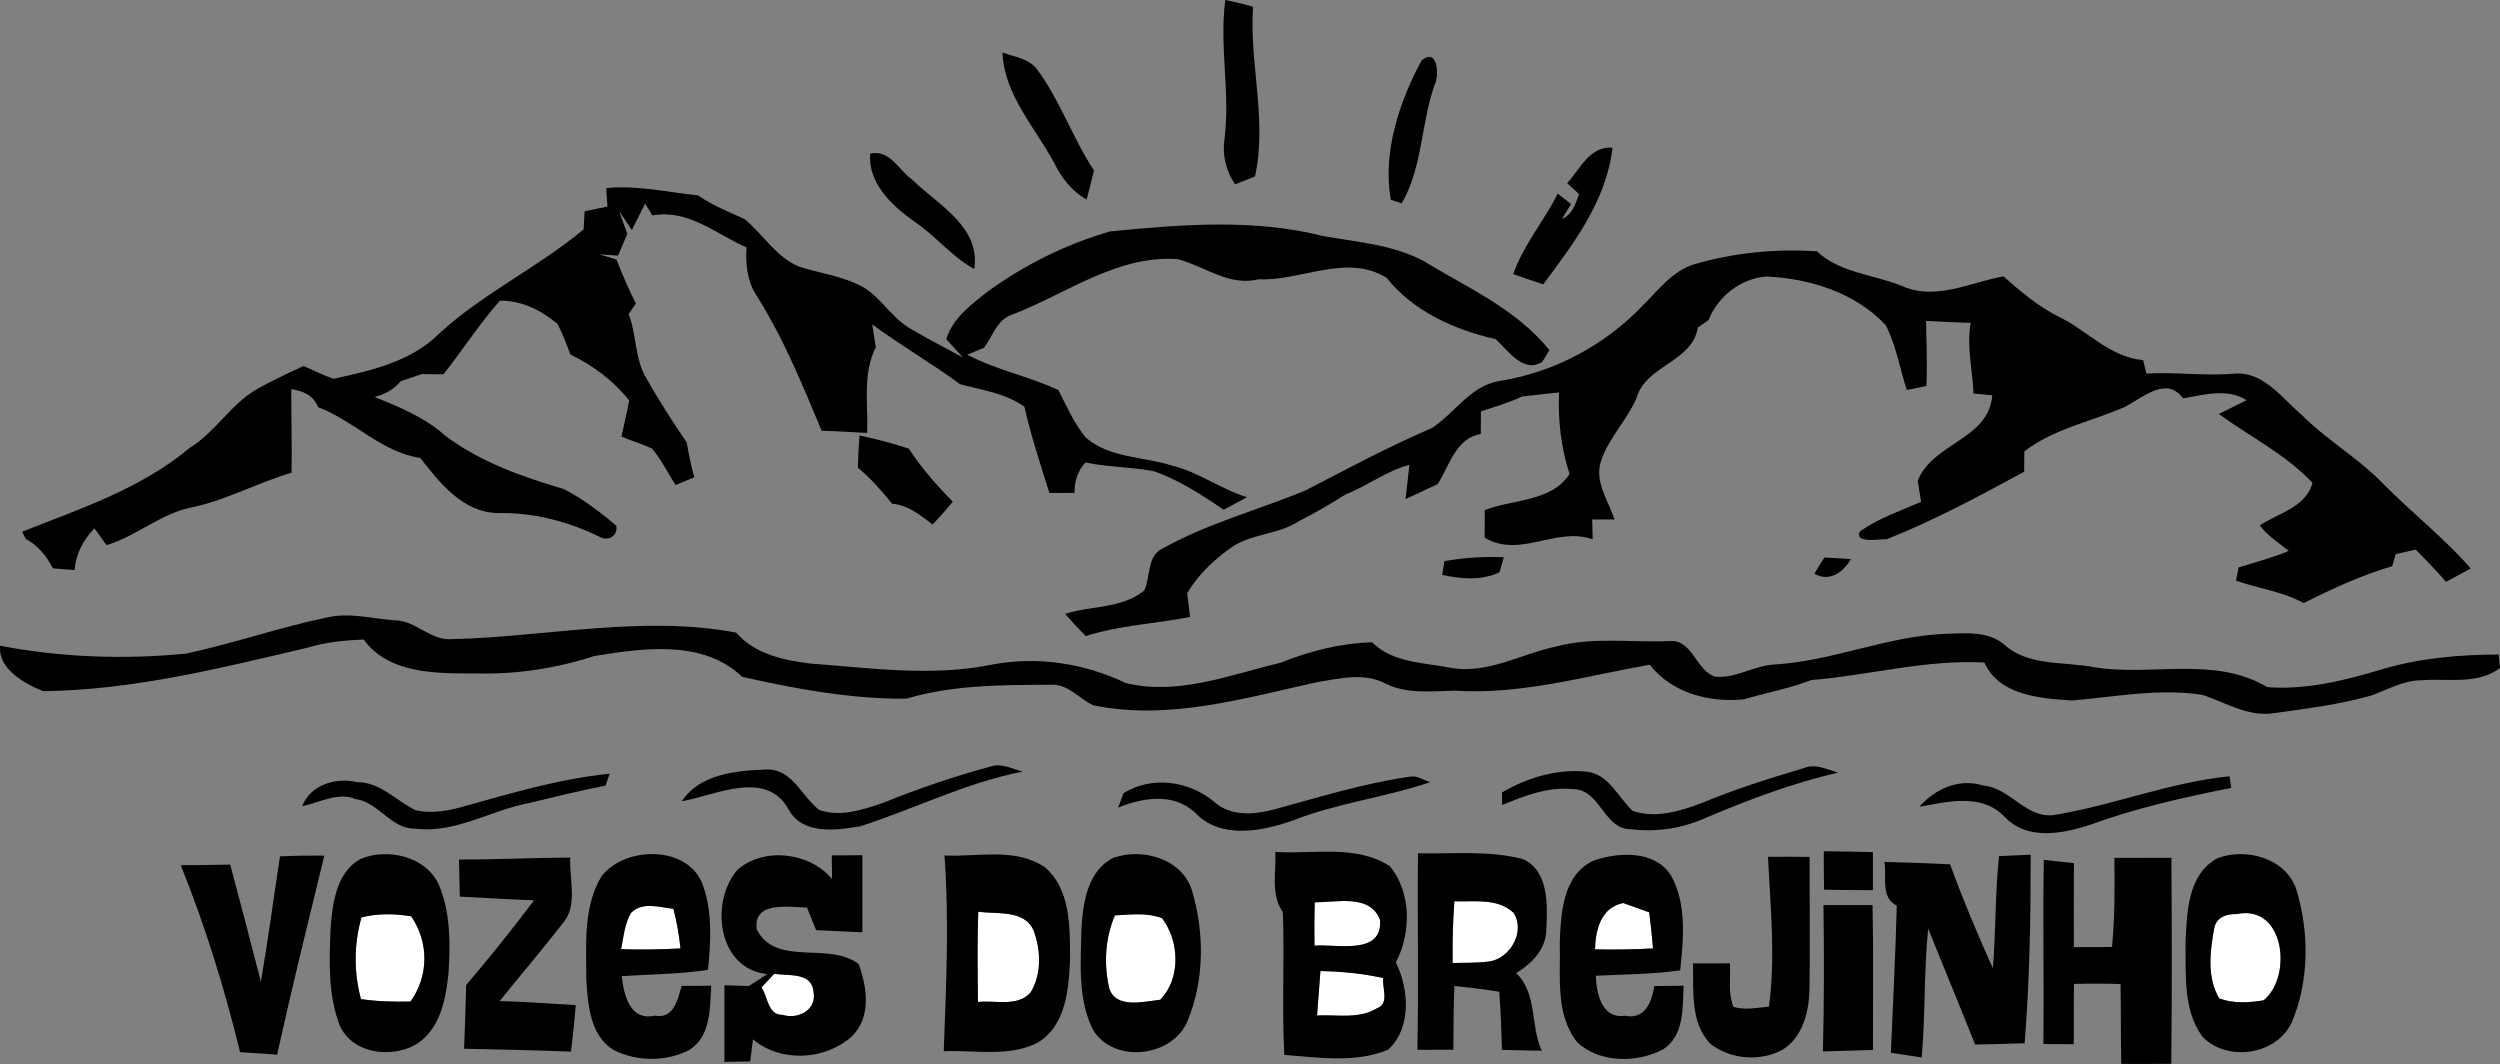 <svg xmlns="http://www.w3.org/2000/svg" id="uuid-0f13bb1a-fa82-419c-a9ab-e3e6e5038c04" data-name="Camada 2" width="335.16" height="142.64" viewBox="0 0 335.16 142.64"><rect x="0" y="0" width="335.16" height="142.64" fill="#808080" stroke="none"/><g id="uuid-2e10859c-cad1-43e7-93ab-98de4ac00c8c" data-name="Camada 1"><g id="uuid-1bc53564-744d-4d98-b764-b824eec9a5ca" data-name="#ffffffff"><path d="M176.25,120.96c2.92.04,7.39-1.16,8.76,2.34.39,4.85-5.81,3.23-8.79,3.48-.02-1.94-.02-3.88.03-5.82Z" style="fill: #fff;"></path><path d="M194.98,120.83c2.67.09,5.79-.46,7.93,1.54,1.63,2.44-.4,6.08-3.19,6.52-1.65.23-3.32.17-4.98.21-.03-2.76.03-5.52.24-8.27Z" style="fill: #fff;"></path><path d="M48.46,122.99c2.19-.55,4.46-.52,6.67-.14,2.38,3.48,2.37,7.99-.1,11.42-2.22.05-4.44,0-6.64-.33-.97-3.6-.95-7.37.07-10.95Z" style="fill: #fff;"></path><path d="M84.59,122.39c1.55-1.56,3.8-.75,5.69-.55.46,1.74.76,3.52.95,5.31-2.65.15-5.31.19-7.96.1.31-1.64.47-3.38,1.32-4.86Z" style="fill: #fff;"></path><path d="M131.15,122.22c2.48.38,6.14-.32,7.41,2.5.98,2.61,1.12,5.9-.4,8.34-1.75,1.97-4.74,1.01-7.05,1.27-.05-4.04-.11-8.07.04-12.11Z" style="fill: #fff;"></path><path d="M213.83,127.27c.09-2.63.77-5.59,3.78-6.21,1.16.41,2.32.83,3.49,1.25.21,1.61.38,3.22.51,4.84-2.59.14-5.19.19-7.78.12Z" style="fill: #fff;"></path><path d="M149.47,122.72c2.1-.11,4.29-.4,6.31.37,2.36,3.06,2.55,8.14-.25,10.94-2.2.25-5.96,1.25-6.83-1.56-.74-3.23-.54-6.69.77-9.75Z" style="fill: #fff;"></path><path d="M299.89,122.54c6.38-1.35,7.5,8.35,3.59,11.56-1.96.34-4.06.46-5.95-.24-1.69-2.77-1.25-6.34-.69-9.38.27-1.55,1.68-1.97,3.05-1.94Z" style="fill: #fff;"></path><path d="M177.02,130.18c2.82.06,5.64.32,8.41.94-.15,1.35.89,3.4-.82,4.05-2.39,1.48-5.38.84-8.04.97.14-1.99.3-3.98.45-5.96Z" style="fill: #fff;"></path><path d="M102.09,132.38c.57-.61,1.14-1.22,1.7-1.83,1.89.31,5.09-.26,5.28,2.45.45,2.41-2.1,3.72-4.19,3.05-1.95.05-1.93-2.42-2.79-3.67Z" style="fill: #fff;"></path></g><g id="uuid-c2b85314-1334-45f9-902f-b213623a2058" data-name="#000000ff"><path d="M164.27,0c1.25.25,2.49.55,3.72.9-.52,7.62,1.93,15.21.26,22.76-.67.26-2,.79-2.67,1.05-1.23-1.81-1.75-3.97-1.41-6.15.77-6.18-.72-12.38.1-18.56Z"></path><path d="M134.39,7.03c1.56.6,3.49.8,4.6,2.21,3.12,4.21,4.81,9.25,7.67,13.62-.3,1.3-.63,2.6-.99,3.9-1.93-1.11-3.32-2.85-4.29-4.82-2.57-4.83-6.75-9.17-6.99-14.91Z"></path><path d="M190.57,8.13c2.16-1.85,2.46,1.91,1.71,3.38-1.78,5.16-1.58,10.96-4.36,15.75l-1.47-.48c-1.1-6.32,1.11-13.08,4.12-18.65Z"></path><path d="M210.1,24.56c1.75-1.92,3.01-4.99,6.08-4.76-.8,7.06-5.18,12.81-9.29,18.32-1.35-.44-2.69-.9-4.02-1.38,1.37-3.92,4.13-7.09,5.96-10.78.59.46,1.19.93,1.79,1.39l-1.22,2.01c1.41-.61,1.82-2.03,2.3-3.34-.54-.49-1.07-.98-1.6-1.46Z"></path><path d="M116.66,20.6c2.61-.61,3.81,2.17,5.61,3.47,3.48,3.4,9.2,6.29,8.35,12-3.04-1.66-5.18-4.46-8.04-6.37-2.98-2.08-6.25-5.18-5.92-9.1Z"></path><path d="M81.27,25.22c4.15-.43,8.23.56,12.33.98,1.91,1.36,4.11,2.18,6.22,3.17,2.5,2.07,4.24,5.12,7.34,6.39,2.83.89,5.85,1.26,8.49,2.7,2.5,1.45,3.92,4.19,6.43,5.62,2.3,1.36,4.69,2.57,7.04,3.86-.56-.62-1.7-1.85-2.26-2.46.86-2.84,3.32-4.62,5.53-6.38,4.95-3.59,10.52-6.36,16.4-8.07,9.51-.94,19.28-1.74,28.66.63,4.45.78,9.11,1.13,13.2,3.22,5.94,3.62,12.59,6.5,17.07,12.06-.24.39-.7,1.16-.94,1.55-2.49,1.66-4.62-1.51-6.27-3.03-5.51-1.23-11.04-3.73-14.63-8.23-5.39-3.3-11.43.48-17.15.21-3.95.99-7.22-1.74-10.82-2.7-8.2-.58-14.97,4.69-22.27,7.46-1.98.66-2.56,2.89-3.72,4.42-.56.23-1.69.69-2.25.93,3.89,2.05,8.25,2.89,12.22,4.74,1.11,2.18,2.1,4.48,3.68,6.38,3.2,2.76,7.71,2.52,11.55,3.75,3.58.86,6.55,3.16,10.06,4.24-1.05.55-2.1,1.12-3.13,1.68-2.92-2-5.96-3.96-9.31-5.16-3.05-.59-6.18-.54-9.23-1.18-1.03,1.15-1.49,2.54-1.45,4.08-1.13.02-2.26.01-3.38-.01-1.19-3.82-2.46-7.63-3.34-11.54-2.54-1.82-5.67-2.23-8.62-3.02-3.82-2.82-7.96-5.19-11.78-8.02.12.77.36,2.31.47,3.07-1.8,3.58-1.01,7.64-1.15,11.48-2.03-.11-4.07-.24-6.1-.29-2.63-6.27-5.21-12.63-8.89-18.38-1.13-1.87-1.31-4.07-1.19-6.2-4.11-1.81-7.82-5.17-12.62-4.29-.25-.4-.73-1.2-.97-1.6-.44.89-1.33,2.67-1.78,3.56-.43-.63-1.28-1.91-1.71-2.55.36,1.03.73,2.05,1.1,3.07-.31.73-.94,2.18-1.25,2.91-.62-.05-1.87-.14-2.49-.18.76.24,1.52.48,2.29.71.77,2,1.64,3.97,2.59,5.9-.24.35-.72,1.06-.96,1.41,1.09,2.79.79,5.98,2.37,8.6,1.66,2.95,3.51,5.8,5.41,8.6.27,1.58.59,3.14,1.02,4.68-.63.26-1.88.77-2.51,1.03-1.05-1.63-1.91-3.4-3.16-4.89-1.33-.61-2.75-1.02-4.09-1.6.33-1.62.74-3.22,1.03-4.84-2.09-2.65-4.85-4.7-7.88-6.16-.51-1.4-1.05-2.79-1.73-4.11-2.16-1.82-4.86-3.18-7.73-3.1-2.75,3.11-4.99,6.61-7.56,9.86-.73,0-2.17-.02-2.9-.03-.93.33-1.87.64-2.82.94-.9,1.12-2.14,1.78-3.52,2.13,3.37,1.35,6.82,2.78,9.54,5.24,4.69,3.51,10.31,5.47,15.86,7.11,2.52,1.32,4.86,3.06,7.02,4.92.23,1.38-1.14,2.15-2.28,1.46-4.21-2.06-8.81-3.25-13.51-3.17-4.74-.02-7.85-4.01-10.5-7.39-5.21-.77-8.88-5-13.69-6.8-.61-1.59-2.02-2.19-3.6-2.42-.01,3.73.1,7.47.04,11.2-4.48,1.32-8.6,3.6-13.18,4.61-4.26.76-7.52,3.88-11.63,5.1-.41-.56-1.21-1.68-1.62-2.25-1.48,1.54-2.51,3.42-2.65,5.6-.73-.06-2.19-.18-2.92-.24-.84-1.64-2-3.07-3.64-3.94-.12-.25-.36-.73-.48-.97,7.79-3.07,15.92-5.77,22.46-11.23,3.42-2.1,5.45-5.77,8.9-7.82,2.07-1.16,4.22-2.18,6.38-3.16,1.32.6,2.63,1.23,4.01,1.71,5.04-1.09,10.44-2.31,14.21-6.11,5.89-5.39,13.22-8.82,19.31-13.92.04-.61.11-1.82.14-2.43.77-.16,2.3-.47,3.06-.63-.04-.62-.13-1.86-.17-2.47Z"></path><path d="M227.03,35.46c5.36-1.58,10.98-2.13,16.55-1.77,3.11,2.93,7.59,3.09,11.38,4.64,4.48,2.04,9.17-.47,13.63-1.28,2.27,2.02,4.63,4,7.36,5.39,3.86,1.83,6.88,5.46,11.37,5.84.1.45.32,1.35.43,1.8,4.02-.23,8.03.38,12.05-.01,3.81-.11,6.14,3.33,8.76,5.54,3.37,3.38,7.57,5.77,10.89,9.2,3.84,3.89,8.18,7.28,11.79,11.4-1.11.59-2.21,1.19-3.31,1.8-1.3-1.49-2.67-2.93-4.07-4.33-.67.15-2.02.46-2.69.61-.12.41-.34,1.22-.46,1.62-4.14,1.2-8.04,3.03-11.88,4.94-2.81-1.57-6.07-1.93-9.06-3.01.09-.44.26-1.33.35-1.77,2.25-.69,4.54-1.3,6.72-2.21-1.34-1.1-2.84-2.01-3.88-3.42,2.49-1.65,6.19-2.45,7.07-5.7-3.62-3.86-8.37-6.18-12.57-9.24.93-.46,2.8-1.38,3.73-1.85-2.61-1.65-5.72-.71-8.52-.25-2.23-3.05-5.41-.09-7.76,1.13-4.51,2-9.52,2.91-13.52,5.98-.01.69-.01,2.05-.02,2.73-6.03,3.27-12.08,6.55-18.46,9.06-.96-.08-4.37.63-3.56-1.06,2.48-1.75,5.42-2.75,8.2-3.96-.12-.71-.34-2.13-.45-2.85,2.05-5.09,9.55-5.51,9.99-11.44-.63-.06-1.88-.17-2.51-.23-.13-3.16-.95-6.32-.38-9.47-2-.07-3.99-.16-5.98-.26.04,2.91.17,5.81.04,8.71-.88.2-1.75.38-2.63.54-.94-2.89-1.42-5.97-2.82-8.69-4.09-4.36-10.17-6.26-16.01-6.52-3.47.27-6.47,2.67-7.76,5.85-.36.25-1.07.74-1.42.99-.74,4.65-6.96,5.04-8.21,9.43-1.29,3-3.75,5.36-4.78,8.49-.9,2.77,1,5.28,1.82,7.81h-2.99c.02.66.05,2,.06,2.66-4.94-1.73-9.71,2.61-14.48-.21,0-1.23.01-2.46.01-3.7,3.77-1.48,8.98-1.1,11.37-4.85-1.13-3.54-1.58-7.21-1.4-10.93-1.66.18-3.31.35-4.96.55-1.78.83-3.66,1.38-5.52,1.99-.01.75-.02,2.27-.02,3.02-3.4.62-4.16,4.22-5.78,6.73-1.08.5-3.23,1.51-4.3,2.01.13-1.15.39-3.45.51-4.59-3.08.8-5.62,2.83-8.57,3.97-2.01,1.29-4.07,2.47-6.19,3.55-2.71,1.82-6.18,1.65-8.92,3.42-2.41,1.67-4.59,3.71-6.11,6.25.1.8.29,2.4.39,3.2-4.65.91-9.44,1.11-13.98,2.56-.97-.96-1.89-1.95-2.78-2.97,3.51-1.13,7.63-.68,10.62-3.14.87-1.87.32-4.73,2.56-5.68,6-3.34,12.7-5.11,19.02-7.71,5.62-2.92,11.21-5.91,17.03-8.41,3-2,5.07-5.53,8.84-6.26,7.35-1.11,14.28-4.77,19.39-10.16,2.06-2.02,3.91-4.56,6.78-5.48Z"></path><path d="M115,62.7c.05-1.44.12-2.88.23-4.32,2.23.48,4.44,1.05,6.61,1.77,1.69,2.59,3.73,4.9,5.89,7.11-.84,1.07-1.79,2.06-2.7,3.06-1.64-1.24-3.28-2.61-5.43-2.79-1.41-1.72-2.86-3.43-4.6-4.83Z"></path><path d="M193.64,75.22c2.63-.44,5.3-.65,7.97-.51-.15.5-.44,1.51-.58,2.01-2.46,1.16-5.11.89-7.68.36.07-.47.22-1.4.29-1.86Z"></path><path d="M243.25,76.92c.41-.75.88-1.46,1.34-2.18.89.05,2.66.16,3.55.22-1.02,1.76-2.85,3.11-4.89,1.96Z"></path><path d="M43.87,82.77c2.98-.69,6,.17,8.99.39,2.88-.03,4.89,2.84,7.85,2.52,12.65-.31,25.38-3.24,37.99-.87,2.48,2.88,6.35,3.71,9.95,4.15,8.07.59,16.25,1.78,24.28.15,6.06-1.17,12.42-.21,17.96,2.45,7.02,1.74,13.99-1.1,20.76-2.7,3.92-1.57,8.04-2.63,12.29-2.75,2.88,2.84,7.11,2.7,10.81,3.47,4.86.73,9.23-1.93,13.84-2.9,4.99-1.34,10.17-.5,15.25-.74,3.08-.25,3.52,3.99,6.11,4.78,2.75.26,5.18-1.48,7.9-1.63,7.78-.45,15.07-3.79,22.87-4.11,2.67-.08,5.74-.43,7.96,1.42,3.24,2.97,8.03,2.25,12.06,3.05,7.69,1.27,16.17-1.56,23.21,2.67,5.23.4,10.39-.89,15.37-2.38,5.07-1.52,10.39-1.98,15.67-1.99.04.45.13,1.35.17,1.81-3.07,2.29-7,1.35-10.53,1.64-2.43,0-4.55,1.27-6.77,2.06-4.28,1.21-8.7,1.74-13.08,2.36-3.37.5-6.39-1.42-9.45-2.45-5.84-.93-11.69.24-17.5.74-4.23-.26-9.82-.66-11.8-5.09-7.84-.43-15.45,1.73-23.21,2.35-2.91,1.14-6,1.68-8.99,2.58-4.63.48-9.71-.83-12.65-4.64-8.67,1.53-17.28,4.07-26.18,3.48-3.06.07-6.28.47-9.14-.89-2.86-1.58-6.15-.75-9.18-.27-9.85,2.16-19.99,5.22-30.13,3.12-1.9-.9-3.37-2.89-5.65-2.75-6.48.03-13.14,0-19.41,1.87-7.45.05-14.77-1.31-21.98-2.93-5.27-5.02-13.24-3.86-19.8-2.8-5.15,1.67-10.54,2.5-15.96,2.34-5.2,0-11.6.12-15-4.55-2.51.12-5.02.34-7.43,1.08-11.69,2.75-23.45,5.71-35.54,5.85-2.5-1.02-6.08-2.98-5.76-6.09,8.17,1.57,16.54,1.86,24.84,1.07,6.4-1.36,12.6-3.53,19.01-4.87Z"></path><path d="M118.29,107.67c4.74-1.91,9.57-3.58,14.5-4.9,1.47-.52,2.91.32,4.32.67-7.57,1.48-14.49,4.98-21.78,7.34-3.25.54-7.73,1.19-9.61-2.27-3.02-5.41-9.71-1.91-14.31-1.09,2.43-3.7,7.38-4.12,11.41-4.26,3.44-.05,4.66,3.62,7,5.42,2.78,1,5.8-.01,8.47-.91Z"></path><path d="M228.08,107.68c4.49-1.87,9.14-3.33,13.79-4.72,1.53-.62,3.07.19,4.53.62-6.06,1.41-11.89,3.59-17.62,6.02-3.14,1.43-6.62,2-10.05,1.57-3.73.11-4.17-5.42-7.87-5.37-3.33-.37-6.47.9-9.48,2.12,0-.42-.01-1.26-.01-1.68,3.4-2.01,7.46-3.2,11.41-2.78,2.98.38,4.13,3.46,6.12,5.26,3.04,1.02,6.29.05,9.18-1.04Z"></path><path d="M61.58,108.28c6.63-1.84,13.27-3.87,20.15-4.55-.14.4-.41,1.2-.55,1.6-3.46.65-6.87,1.53-10.3,2.34-5.12.96-9.88,4.11-15.26,3.42-3.23.04-4.85-3.54-7.95-3.97-2.42-.97-4.81.48-7.16.96,1.15-2.92,4.55-3.89,7.4-3.22,3.13.01,5.22,2.53,7.85,3.78,1.93.41,3.93.13,5.82-.36Z"></path><path d="M170.76,108.53c6.03-1.63,12.01-3.51,18.21-4.4.99-.21,1.86.46,2.77.73-6.07,2.06-12.51,2.8-18.48,5.16-4.14,1.46-9.69,2.52-13.06-1.09-2.91-2.68-6.96-2.01-10.3-.66.18-.49.55-1.46.73-1.94,3.82-2.36,8.84-1.65,12.2,1.21,2.17,1.93,5.31,1.69,7.93.99Z"></path><path d="M275.8,109.19c7.77-1.32,15.2-4.33,23.1-5.12.06.39.18,1.17.23,1.56-6.39,1.27-12.78,2.7-18.91,4.94-3.74,1.23-8.48,2.14-11.5-1.09-3.06-3.18-7.61-2-11.41-1.32,2.16-2.43,5.33-3.86,8.57-2.85,3.75.32,5.89,4.77,9.92,3.88Z"></path><path d="M170.98,114.22c5.07.32,10.83-1.03,15.33,1.9,2.92,3.43,2.9,9.02.82,12.89,1.78,3.57,2.13,8.84-1.04,11.72-4.34,1.82-9.34,1.04-13.91.69-.34-6.37.05-12.76-.2-19.14-1.66-2.37-.87-5.37-1-8.06M176.25,120.96c-.05,1.94-.05,3.88-.03,5.82,2.98-.25,9.18,1.37,8.79-3.48-1.37-3.5-5.84-2.3-8.76-2.34M177.02,130.18c-.15,1.98-.31,3.97-.45,5.96,2.66-.13,5.65.51,8.04-.97,1.71-.65.67-2.7.82-4.05-2.77-.62-5.59-.88-8.41-.94Z"></path><path d="M190.1,114.39c4.69.12,9.51-.42,14.1.79,3.41,1.59,3.27,6.03,3.11,9.23.06,2.73-1.87,4.73-4.05,6.04,2.88,2.76,1.87,7.04,3.44,10.42-1.78-.05-3.57-.09-5.35-.12-.06-2.61-.15-5.21-.36-7.8-2-.32-4.01-.55-6.01-.77-.12,2.85-.12,5.7-.14,8.55-1.61.01-3.22.02-4.82.01.18-8.78-.01-17.57.08-26.35M194.98,120.83c-.21,2.75-.27,5.51-.24,8.27,1.66-.04,3.33.02,4.98-.21,2.79-.44,4.82-4.08,3.19-6.52-2.14-2-5.26-1.45-7.93-1.54Z"></path><path d="M37.54,114.81c1.98-.09,3.96-.12,5.94-.11-2.16,8.88-4.36,17.76-6.33,26.69-1.66-.12-3.31-.23-4.96-.33-2.08-8.52-4.67-16.92-7.96-25.07,2.21,0,4.42-.03,6.63-.08,1.4,5.23,2.77,10.46,4.12,15.71.95-5.59,1.7-11.21,2.56-16.81Z"></path><path d="M48.27,115.18c3.63-1.56,8.84-.4,10.57,3.45,1.57,3.71,1.54,7.86,1.29,11.82-.35,3.35-1.02,7.17-3.95,9.29-3.38,2.36-9.35,1.6-10.79-2.69-1.42-4.02-1.24-8.38-1.07-12.58.26-3.35.73-7.43,3.95-9.29M48.46,122.99c-1.02,3.58-1.04,7.35-.07,10.95,2.2.33,4.42.38,6.64.33,2.47-3.43,2.48-7.94.1-11.42-2.21-.38-4.48-.41-6.67.14Z"></path><path d="M61.53,115.23c4.98.02,9.94-.24,14.92-.26-.17,2.94,1.12,6.47-1.08,8.9-2.71,3.51-5.61,6.87-8.38,10.33,3.41.09,6.8.36,10.2.55-.17,2.08-.38,4.16-.64,6.23-4.78-.18-9.55-.27-14.33-.38.1-2.84.22-5.69.27-8.53,3.14-3.71,6.19-7.48,9.11-11.37-3.33-.12-6.64-.33-9.96-.5-.03-1.66-.07-3.31-.11-4.97Z"></path><path d="M80.66,117.45c3.22-4.11,11.79-4.17,13.62,1.36,1.25,3.59,1.01,7.48.64,11.21-3.83.6-7.71.58-11.57.84.28,2.46,1.06,6.05,4.41,5.3,2.6.47,3.06-2.09,3.63-3.99.99,0,2.97,0,3.96-.02-.18,3-.03,6.81-2.94,8.61-3.1,1.61-7.1,1.58-10.19-.02-3.1-1.94-3.39-5.96-3.61-9.25,0-4.68-.49-9.87,2.05-14.04M84.59,122.39c-.85,1.48-1.01,3.22-1.32,4.86,2.65.09,5.31.05,7.96-.1-.19-1.79-.49-3.57-.95-5.31-1.89-.2-4.14-1.01-5.69.55Z"></path><path d="M98.92,116.56c3.58-3.05,9.65-2.29,12.63,1.29,0-.79-.03-2.38-.04-3.18,1.03,0,3.08,0,4.1-.02,0,3.45,0,6.89,0,10.34-2.07-.09-4.14-.2-6.2-.29-.41-1.02-.82-2.02-1.22-3.03-2.41-.04-7.26-.94-6.74,2.94,2.64,5.07,9.57,1.56,13.66,4.62,1.15,3.14,1.72,7.09-.88,9.69-3.57,3.23-9.53,3.58-13.28.42-.09.74-.29,2.22-.38,2.96-1.15.02-2.3.04-3.45.06,0-3.42,0-6.85,0-10.27.82.02,2.46.07,3.28.1.83-.54,1.65-1.07,2.47-1.6-6.71-.65-7.73-9.76-3.96-14.03M102.09,132.38c.86,1.25.84,3.72,2.79,3.67,2.09.67,4.64-.64,4.19-3.05-.19-2.71-3.39-2.14-5.28-2.45-.56.61-1.13,1.22-1.7,1.83Z"></path><path d="M126.62,114.69c4.46.22,9.5-1.11,13.45,1.57,3.48,2.96,3.36,8.04,3.39,12.22-.16,4.07-.53,9.18-4.53,11.4-3.85,1.85-8.29.87-12.41,1.05.33-8.74.74-17.5.1-26.24M131.15,122.22c-.15,4.04-.09,8.07-.04,12.11,2.31-.26,5.3.7,7.05-1.27,1.52-2.44,1.38-5.73.4-8.34-1.27-2.82-4.93-2.12-7.41-2.5Z"></path><path d="M149.25,115.01c3.87-1.39,9.23.1,10.55,4.37,1.7,5.69,1.68,12.08-.63,17.59-2.12,4.85-10.01,5.65-12.7.98-2.01-4.19-1.58-9.03-1.48-13.55.21-3.43.83-7.68,4.26-9.39M149.47,122.72c-1.31,3.06-1.51,6.52-.77,9.75.87,2.81,4.63,1.81,6.83,1.56,2.8-2.8,2.61-7.88.25-10.94-2.02-.77-4.21-.48-6.31-.37Z"></path><path d="M213.69,115.36c3.35-1.14,8.13-1.39,10.31,1.98,2.17,3.85,1.69,8.53,1.25,12.75-3.75.54-7.53.53-11.3.72.06,2.34.78,5.82,3.89,5.36,2.65.59,3.63-1.85,3.94-3.98.99,0,2.95-.03,3.93-.04-.14,2.98.11,6.69-2.76,8.54-3.49,1.83-8.49,1.85-11.49-.95-2.98-3.73-2.23-8.87-2.35-13.32.13-3.95.41-9.2,4.58-11.06M213.83,127.27c2.59.07,5.19.02,7.78-.12-.13-1.62-.3-3.23-.51-4.84-1.17-.42-2.33-.84-3.49-1.25-3.01.62-3.69,3.58-3.78,6.21Z"></path><path d="M244.54,119.28c-.03-1.73-.04-3.45-.04-5.16,2.2.02,4.39.07,6.59.12.01,1.7,0,3.4,0,5.1-2.18,0-4.37-.02-6.55-.06Z"></path><path d="M297.27,115.06c3.85-1.47,9.25,0,10.61,4.26,1.7,5.67,1.71,12.08-.57,17.59-1.96,4.52-8.66,5.55-12.02,2.09-2.65-3.57-2.22-8.34-2.29-12.54.17-4.01.25-9.21,4.27-11.4M299.89,122.54c-1.37-.03-2.78.39-3.05,1.94-.56,3.04-1,6.61.69,9.38,1.89.7,3.99.58,5.95.24,3.91-3.21,2.79-12.91-3.59-11.56Z"></path><path d="M237.03,114.87c1.85-.02,3.72-.01,5.58.01-.02,5.86.06,11.72-.02,17.58-.03,3.03-.84,6.5-3.56,8.24-3.01,1.67-7.09,1.35-9.77-.8-2.7-2.86-2.18-7.13-2.3-10.74,1.65-.01,3.31-.01,4.97-.01.08,1.94-.27,3.97.45,5.83,1.55.48,3.18.11,4.77-.03.91-6.67.19-13.4-.12-20.08Z"></path><path d="M252.63,115.55c2.93.07,5.87.19,8.81.32,1.71,4.72,3.66,9.36,5.73,13.94.42-5,.29-10.04.83-15.04,1.06-.05,3.18-.14,4.24-.19,0,8.43-.13,16.87-.81,25.28-2.22.08-4.43.14-6.64.17-2.05-5.2-4.22-10.35-6.29-15.54-.59,5.75-.36,11.53-.87,17.28-1.38-.2-2.76-.42-4.13-.63.27-6.58.62-13.15.79-19.73-2.23-1.09-1.31-3.88-1.66-5.86Z"></path><path d="M274,115.28c1.34.14,2.69.29,4.04.44-.03,3.75-.02,7.51-.01,11.26,1.7,0,3.41-.01,5.12-.02.37-3.98.37-7.97.31-11.95,2.55,0,5.1,0,7.65-.01.05,9.2.08,18.41-.02,27.62-2.24.02-4.47.02-6.7.01-.08-3.57-.04-7.14-.1-10.7-2.09-.08-4.17-.08-6.25-.02-.03,2.69-.02,5.38-.02,8.08-1.36-.01-2.72-.01-4.07-.02.08-8.23-.09-16.46.05-24.69Z"></path><path d="M244.46,121.34c2.19,0,4.38,0,6.58,0,.14,6.47.04,12.94.06,19.42-2.24.07-4.47.14-6.71.2.16-6.54.16-13.09.07-19.63Z"></path></g></g></svg>